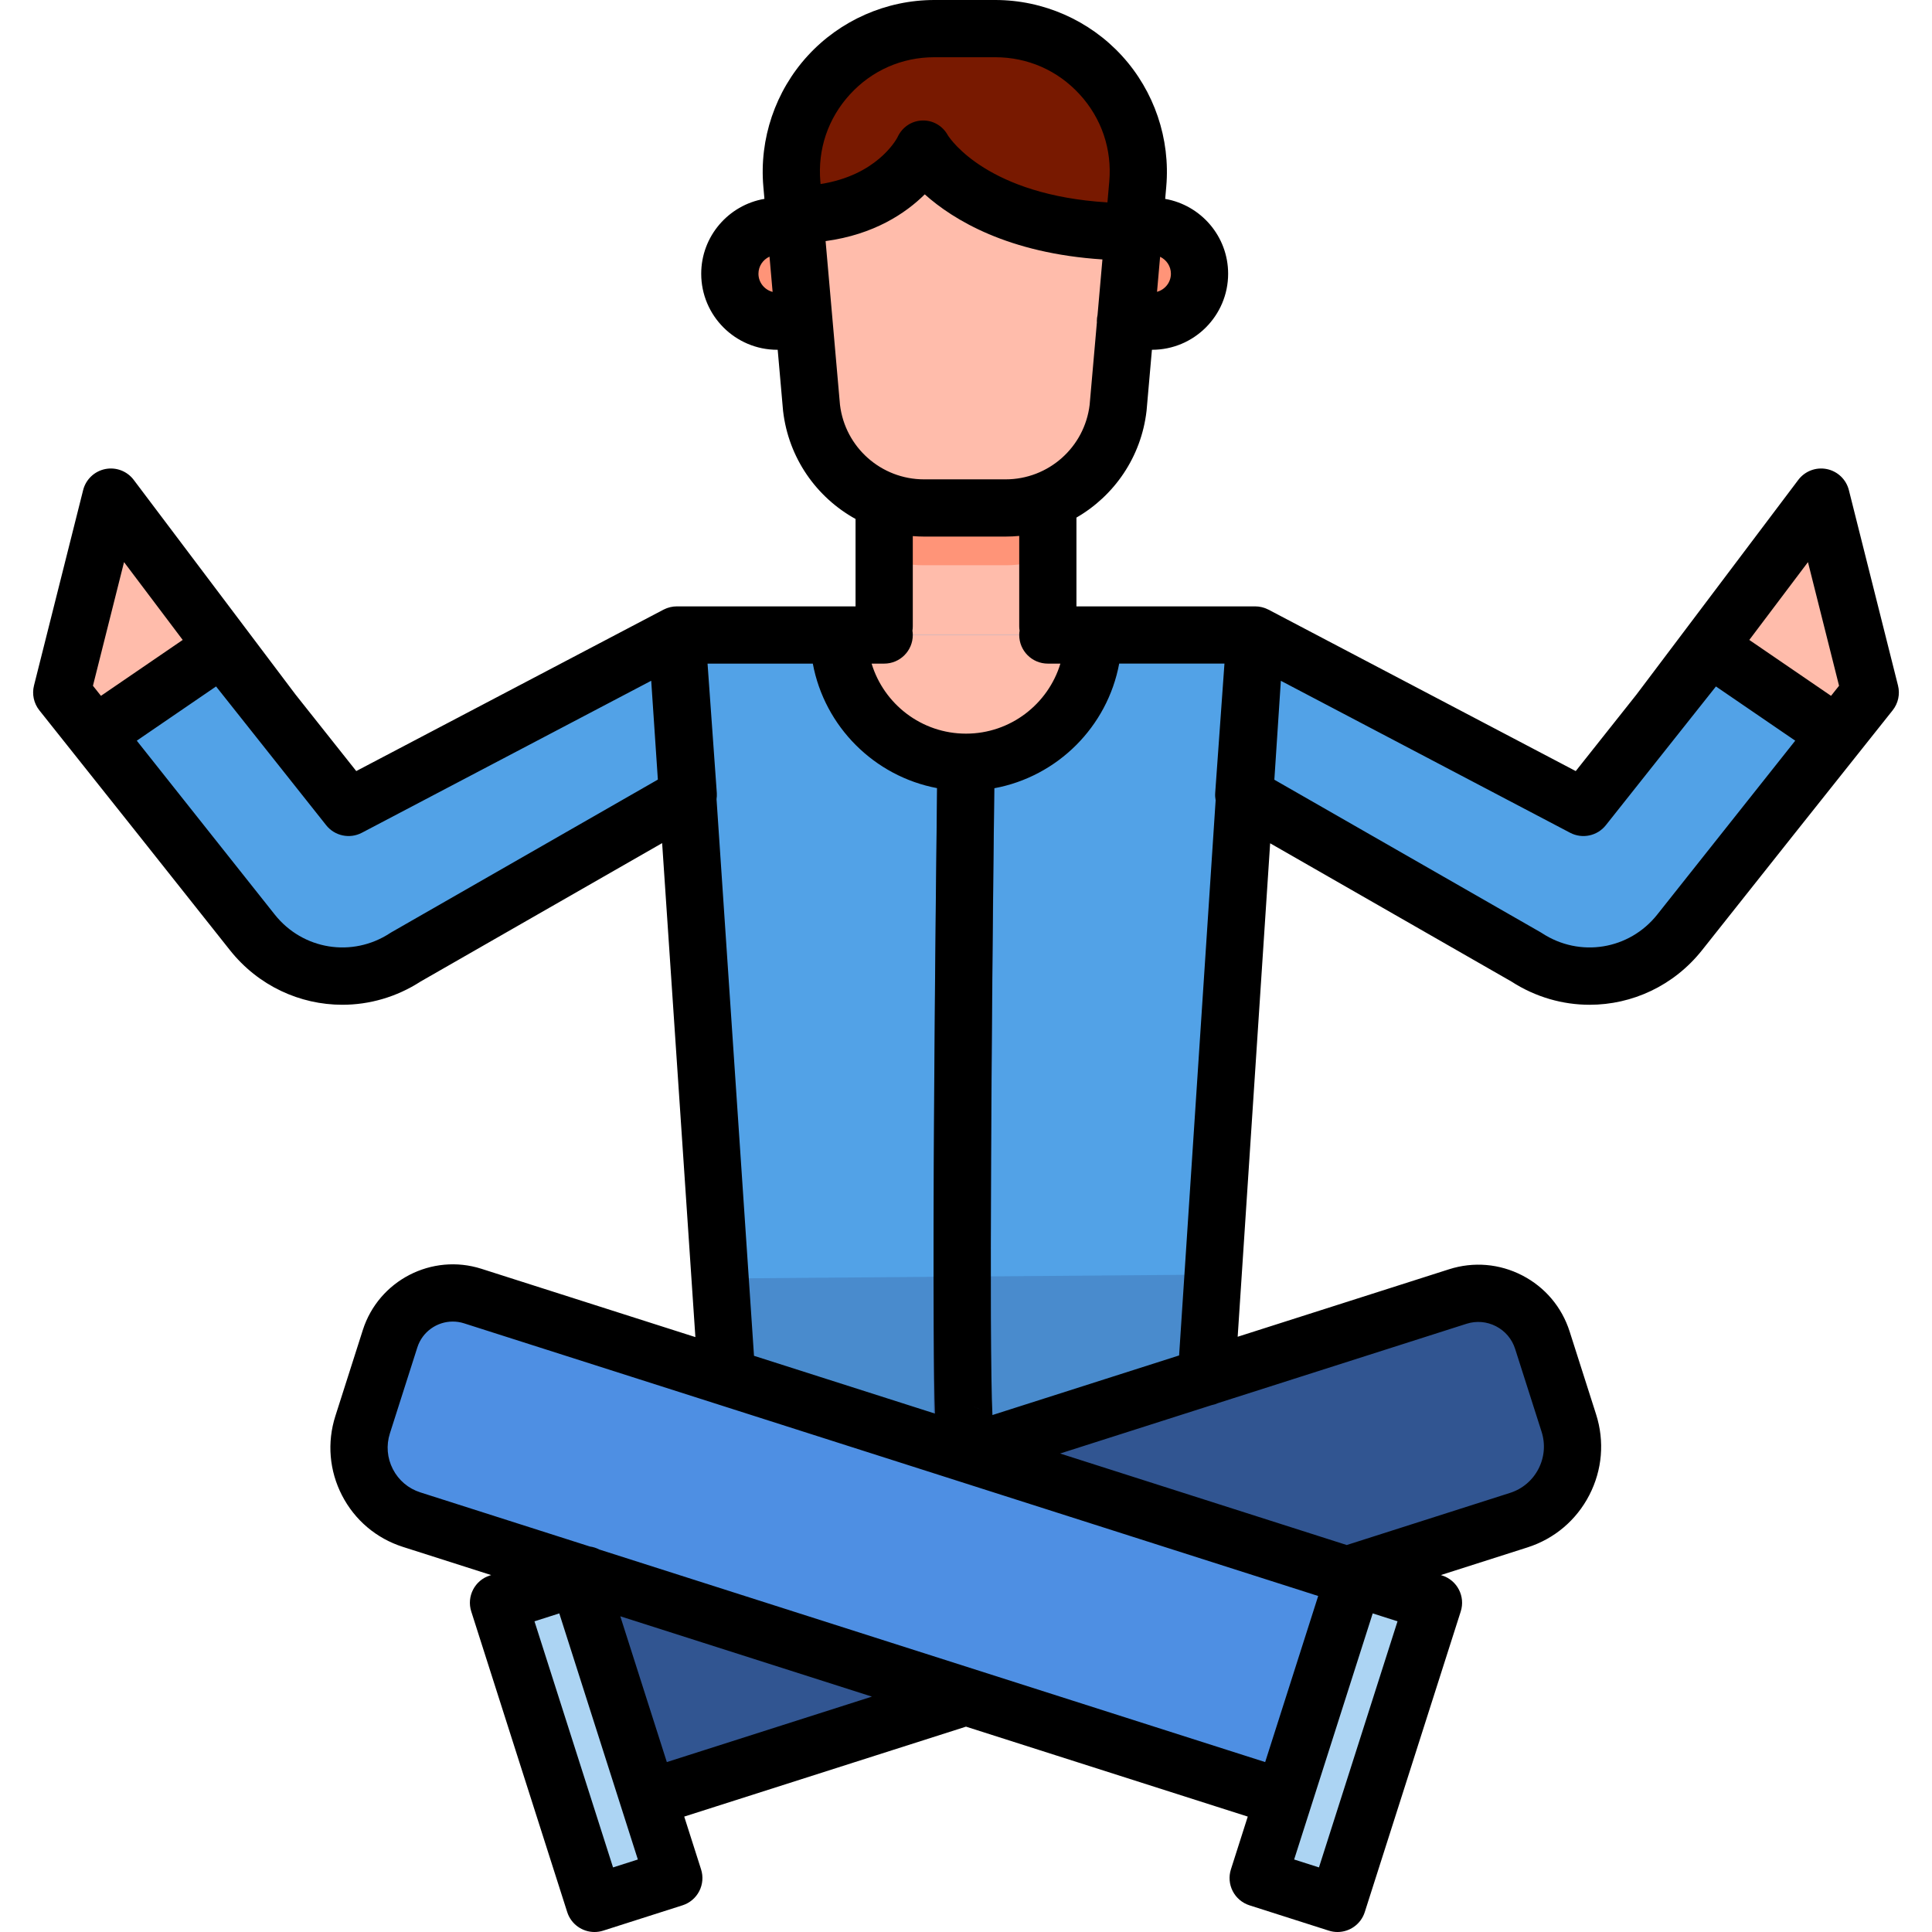 <?xml version="1.0" encoding="iso-8859-1"?>
<!-- Uploaded to: SVG Repo, www.svgrepo.com, Generator: SVG Repo Mixer Tools -->
<svg version="1.1" id="Layer_1" xmlns="http://www.w3.org/2000/svg" xmlns:xlink="http://www.w3.org/1999/xlink" 
	 viewBox="0 0 511.999 511.999" xml:space="preserve">
<path style="fill:#FF9478;" d="M300.579,63.269h4.577c6.942,0,12.57,5.628,12.57,12.57c0,6.942-5.628,12.57-12.57,12.57h-7.06
	h-85.212h-7.06c-6.942,0-12.57-5.628-12.57-12.57c0-6.942,5.628-12.57,12.57-12.57h4.577
	C210.402,63.269,300.579,63.269,300.579,63.269z"/>
<rect x="234.315" y="129.483" style="fill:#FFBCAB;" width="43.373" height="42.402"/>
<path style="fill:#FF9478;" d="M234.313,147.691c3.213,1.358,6.658,2.101,10.235,2.101h22.273c3.812,0,7.474-0.841,10.864-2.375
	v-17.936h-43.373V147.691z"/>
<g>
	<path style="fill:#FFBCAB;" d="M42.688,216.606l-23.228-29.193c-1.951-2.453-2.648-5.675-1.884-8.716l7.852-31.225
		c1.59-6.323,9.797-7.985,13.722-2.779L72.33,188.71L42.688,216.606z"/>
	<path style="fill:#FFBCAB;" d="M469.312,216.606l22.771-28.619c2.24-2.815,3.039-6.514,2.162-10.002l-7.672-30.512
		c-1.59-6.324-9.797-7.985-13.722-2.779l-33.181,44.017L469.312,216.606z"/>
</g>
<path style="fill:#52A2E7;" d="M453.191,171.67l-33.569,42.306l-82.061-43.11c-3.234-1.699-6.832-2.586-10.484-2.586h-49.391
	h-43.373h-49.392c-3.653,0-7.251,0.888-10.484,2.586l-82.061,43.11L58.808,171.67l-33.563,22.953l41.619,52.452
	c9.814,12.369,27.441,15.213,40.648,6.56l68.665-39.345c2.794-1.601,6.299,0.276,6.516,3.489l9.904,147.147l63.405,20.271
	l63.698-20.271l9.68-147.1c0.211-3.215,3.72-5.098,6.516-3.495l68.594,39.305c13.207,8.653,30.833,5.809,40.648-6.56l41.619-52.451
	L453.191,171.67z"/>
<path style="fill:#315591;" d="M256,401.974c-2.028,0-4.015-0.896-5.44-2.446c-2.599-2.827-2.933-3.191-3.118-36.575
	c-0.089-15.997-0.049-38.111,0.119-65.728c0.286-46.99,0.851-94.293,0.856-94.767c0.055-4.497,3.486-8.115,7.68-8.038
	c4.188,0.059,7.539,3.751,7.485,8.248c-0.808,67.209-1.608,176.243-0.396,188.555c0.257,0.819,0.397,1.695,0.397,2.607
	C263.583,398.328,260.188,401.974,256,401.974z"/>
<path style="fill:#FFBCAB;" d="M264.009,5.638c22.924,0,40.921,19.648,38.914,42.485l-5.367,61.058
	c-1.808,15.606-15.024,27.38-30.734,27.38h-22.273c-15.71,0-28.926-11.773-30.734-27.38l-5.367-61.058
	c-2.007-22.836,15.99-42.485,38.914-42.485C247.362,5.638,264.009,5.638,264.009,5.638z"/>
<rect x="314.868" y="450.173" transform="matrix(0.304 -0.953 0.953 0.304 -191.153 660.736)" style="fill:#ACD4F3;" width="83.626" height="22.069"/>
<path style="fill:#315591;" d="M153.136,418.034l18.663,58.464l84.2-26.879l100.66-32.134l45.818-14.627
	c10.774-3.44,16.72-14.962,13.281-25.736l-7.011-21.961c-2.996-9.385-13.033-14.565-22.418-11.568l-130.329,41.605L153.136,418.034z
	"/>
<rect x="113.543" y="450.184" transform="matrix(-0.304 -0.953 0.953 -0.304 -236.772 749.477)" style="fill:#ACD4F3;" width="83.626" height="22.069"/>
<path style="fill:#FFBCAB;" d="M255.65,202.003c18.626,0,33.724-15.099,33.724-33.724h-12.037h-43.373h-12.038
	C221.926,186.904,237.024,202.003,255.65,202.003z"/>
<path style="fill:#781900;" d="M244.974,39.709c0,0,15.827,22.256,56.96,23.227l1.302-14.815
	c2.007-22.836-15.99-42.485-38.914-42.485h-16.647c-22.924,0-40.921,19.648-38.914,42.485l0.801,9.107
	C233.129,55.729,244.974,39.709,244.974,39.709z"/>
<path style="fill:#4E8FE3;" d="M340.2,476.498l18.663-58.464L125.287,343.47c-9.174-2.928-18.986,2.134-21.914,11.308l-7.273,22.782
	c-3.362,10.532,2.45,21.796,12.982,25.158L340.2,476.498z"/>
<g style="opacity:0.3;">
	<polygon style="fill:#315591;" points="192.597,364.926 256.001,385.197 319.7,364.926 321.486,337.781 190.84,338.816 	"/>
</g>
<path d="M502.991,181.672l-13.02-51.781c-0.712-2.832-2.987-5.003-5.849-5.582c-2.866-0.58-5.803,0.536-7.561,2.868l-42.889,56.896
	l-16.084,20.27l-81.421-42.775c-0.06-0.031-0.123-0.053-0.184-0.082c-0.178-0.087-0.358-0.169-0.542-0.243
	c-0.097-0.038-0.195-0.076-0.293-0.11c-0.185-0.065-0.372-0.121-0.562-0.171c-0.093-0.024-0.185-0.052-0.278-0.073
	c-0.232-0.053-0.465-0.092-0.702-0.122c-0.051-0.006-0.1-0.018-0.151-0.023c-0.27-0.029-0.542-0.046-0.817-0.046h-47.37v-23.53
	c10.006-5.776,17.162-16.042,18.575-28.246c0.008-0.07,0.015-0.14,0.021-0.209l1.407-16.015h0.042
	c11.113,0,20.154-9.04,20.154-20.153c0-9.927-7.221-18.18-16.682-19.833l0.285-3.242c1.114-12.674-3.176-25.323-11.769-34.706
	C288.71,5.381,276.484,0,263.761,0h-16.153c-12.723,0-24.948,5.381-33.543,14.763c-8.593,9.382-12.884,22.032-11.769,34.706
	l0.284,3.231c-9.495,1.625-16.752,9.893-16.752,19.844c0,11.113,9.04,20.153,20.154,20.153h0.114l1.407,16.015
	c0.006,0.07,0.013,0.14,0.021,0.208c1.443,12.461,8.866,22.908,19.203,28.611v23.164h-47.368c-0.274,0-0.547,0.016-0.817,0.046
	c-0.048,0.005-0.095,0.016-0.143,0.022c-0.24,0.03-0.477,0.071-0.712,0.123c-0.091,0.02-0.18,0.047-0.269,0.071
	c-0.193,0.052-0.383,0.108-0.571,0.174c-0.097,0.034-0.192,0.07-0.288,0.108c-0.185,0.074-0.367,0.156-0.546,0.244
	c-0.06,0.029-0.122,0.051-0.182,0.081L94.411,204.34l-16.089-20.276l-42.883-56.889c-1.757-2.332-4.697-3.446-7.56-2.868
	c-2.862,0.579-5.137,2.751-5.849,5.582L9.009,181.672c-0.576,2.292-0.052,4.722,1.421,6.571l26.324,33.086
	c0.001,0.002,0.003,0.003,0.004,0.004l24.167,30.457c7.521,9.477,18.564,14.485,29.803,14.484c7.117-0.001,14.316-2.01,20.741-6.165
	l64.004-36.675l8.81,130.909l-56.689-18.097c-13.144-4.197-27.248,3.084-31.444,16.226l-7.273,22.782
	c-2.243,7.023-1.616,14.499,1.765,21.05c3.381,6.552,9.111,11.395,16.134,13.637l23.387,7.466l-0.359,0.114
	c-3.99,1.274-6.192,5.541-4.918,9.53l25.433,79.669c1.029,3.223,4.011,5.279,7.222,5.279c0.763,0,1.541-0.116,2.308-0.361
	l21.024-6.712c1.916-0.612,3.511-1.96,4.433-3.747s1.096-3.868,0.484-5.784l-4.463-13.982l74.672-23.837l74.67,23.837l-4.463,13.982
	c-0.612,1.916-0.438,3.997,0.484,5.784c0.922,1.787,2.517,3.135,4.433,3.747l21.024,6.712c0.766,0.245,1.544,0.361,2.308,0.361
	c3.211,0,6.193-2.057,7.222-5.279l25.433-79.669c1.273-3.99-0.928-8.257-4.918-9.53l-0.359-0.114l22.948-7.326
	c7.141-2.279,12.967-7.203,16.403-13.864c3.438-6.66,4.075-14.262,1.796-21.402l-7.011-21.961
	c-2.065-6.468-6.526-11.746-12.56-14.86c-6.033-3.113-12.919-3.692-19.388-1.627l-56.024,17.885l8.606-130.773l63.926,36.631
	c6.426,4.155,13.622,6.165,20.741,6.165c11.238,0,22.283-5.008,29.803-14.484l24.166-30.455c0.002-0.002,0.004-0.004,0.005-0.006
	l26.324-33.086C503.042,186.394,503.567,183.964,502.991,181.672z M479.128,148.965l8.24,32.769l-2.124,2.67l-21.662-14.815
	L479.128,148.965z M310.303,72.543c0,2.294-1.566,4.212-3.679,4.791l0.816-9.285C309.126,68.85,310.303,70.555,310.303,72.543z
	 M225.251,25.007c5.813-6.345,13.753-9.84,22.358-9.84h16.153c8.606,0,16.546,3.495,22.358,9.84s8.598,14.561,7.845,23.133
	l-0.483,5.498c-31.501-1.912-41.51-16.564-42.277-17.763c-1.377-2.526-3.973-4.051-6.846-3.94c-2.88,0.111-5.346,1.846-6.526,4.472
	c-0.47,0.886-5.683,10.075-20.371,12.362l-0.056-0.628C216.653,39.569,219.439,31.353,225.251,25.007z M200.997,72.543
	c0-2.015,1.207-3.745,2.931-4.531l0.821,9.345C202.598,76.804,200.997,74.865,200.997,72.543z M220.588,84.339v-0.001l-1.797-20.445
	c12.856-1.745,21.231-7.388,26.279-12.388c7.587,6.775,22.098,15.62,47.082,17.246l-1.292,14.705
	c-0.119,0.535-0.188,1.088-0.188,1.659c0,0.102,0.011,0.201,0.015,0.302l-1.921,21.855c-1.354,11.272-10.913,19.759-22.276,19.759
	h-21.612c-11.362,0-20.921-8.487-22.276-19.758L220.588,84.339z M244.88,142.198h21.611c1.217,0,2.422-0.06,3.612-0.173v23.966
	c0,0.39,0.038,0.771,0.096,1.146c-0.057,0.374-0.095,0.753-0.095,1.143c0,4.188,3.395,7.583,7.583,7.583h3.329
	c-3.258,10.727-13.237,18.558-25.015,18.558s-21.757-7.83-25.015-18.558h3.33c4.188,0,7.583-3.395,7.583-7.583
	c0-0.39-0.038-0.771-0.096-1.146c0.057-0.374,0.095-0.753,0.095-1.143v-23.92C242.883,142.149,243.876,142.198,244.88,142.198z
	 M257.188,372.623c1.213,0.186,2.261,0.644,3.127,1.255C259.4,373.242,258.337,372.804,257.188,372.623z M32.872,148.965
	l15.546,20.624l-21.662,14.815l-2.124-2.669L32.872,148.965z M103.741,247.055c-0.13,0.075-0.259,0.154-0.385,0.237
	c-9.991,6.548-23.126,4.427-30.551-4.93l-24.182-30.476c0-0.001-0.001-0.001-0.001-0.001l-0.051-0.064l-12.325-15.534l21.013-14.371
	l29.178,36.772c2.265,2.855,6.24,3.695,9.467,2l76.673-40.28l1.762,26.193L103.741,247.055z M189.889,211.789
	c0.075-0.527,0.113-1.062,0.075-1.606l-2.457-34.319h27.896c3.109,16.677,16.264,29.856,32.929,32.999
	c-0.17,14.156-0.552,47.808-0.771,81.291c-0.168,25.718-0.208,46.311-0.119,61.207c0.067,11.28,0.155,18.498,0.362,23.261
	l-47.986-15.319L189.889,211.789z M162.462,494.884l-20.82-65.22l6.575-2.099l2.452,7.679l13.905,43.56
	c0.001,0.002,0.002,0.005,0.003,0.007l4.461,13.975L162.462,494.884z M176.717,466.967l-5.208-16.314l-7.125-22.321l66.681,21.287
	L176.717,466.967z M158.824,410.637c-0.773-0.406-1.617-0.674-2.492-0.796l-44.943-14.347c-3.164-1.01-5.745-3.192-7.268-6.143
	c-1.523-2.951-1.806-6.319-0.796-9.483l7.273-22.782c1.335-4.183,5.219-6.858,9.393-6.858c0.99,0,1.997,0.151,2.99,0.467
	l226.352,72.258l-13.04,40.85l-1.01,3.165L158.824,410.637z M349.538,494.884l-6.576-2.099l8.809-27.592l12.012-37.628l6.575,2.099
	L349.538,494.884z M388.636,350.816c2.612-0.833,5.387-0.601,7.821,0.656c2.434,1.256,4.234,3.385,5.067,5.994l7.011,21.961
	c1.048,3.281,0.754,6.774-0.825,9.835c-1.579,3.061-4.256,5.324-7.538,6.371l-43.271,13.813l-75.965-24.251l40.15-12.817
	c0.614-0.114,1.2-0.306,1.755-0.56L388.636,350.816z M263.005,374.999c-0.908-19.05-0.241-106.801,0.491-166.108
	c16.747-3.085,29.982-16.295,33.101-33.03h27.896l-2.457,34.319c-0.046,0.653,0.003,1.297,0.119,1.923l-9.68,147.103
	L263.005,374.999z M439.194,242.362c-7.426,9.358-20.559,11.477-30.551,4.93c-0.126-0.083-0.255-0.162-0.385-0.237l-70.543-40.422
	l1.725-26.216l76.655,40.272c3.228,1.695,7.203,0.854,9.467-2l29.179-36.772l21.012,14.371l-12.373,15.593l-0.003,0.003l0,0
	L439.194,242.362z"/>
</svg>
